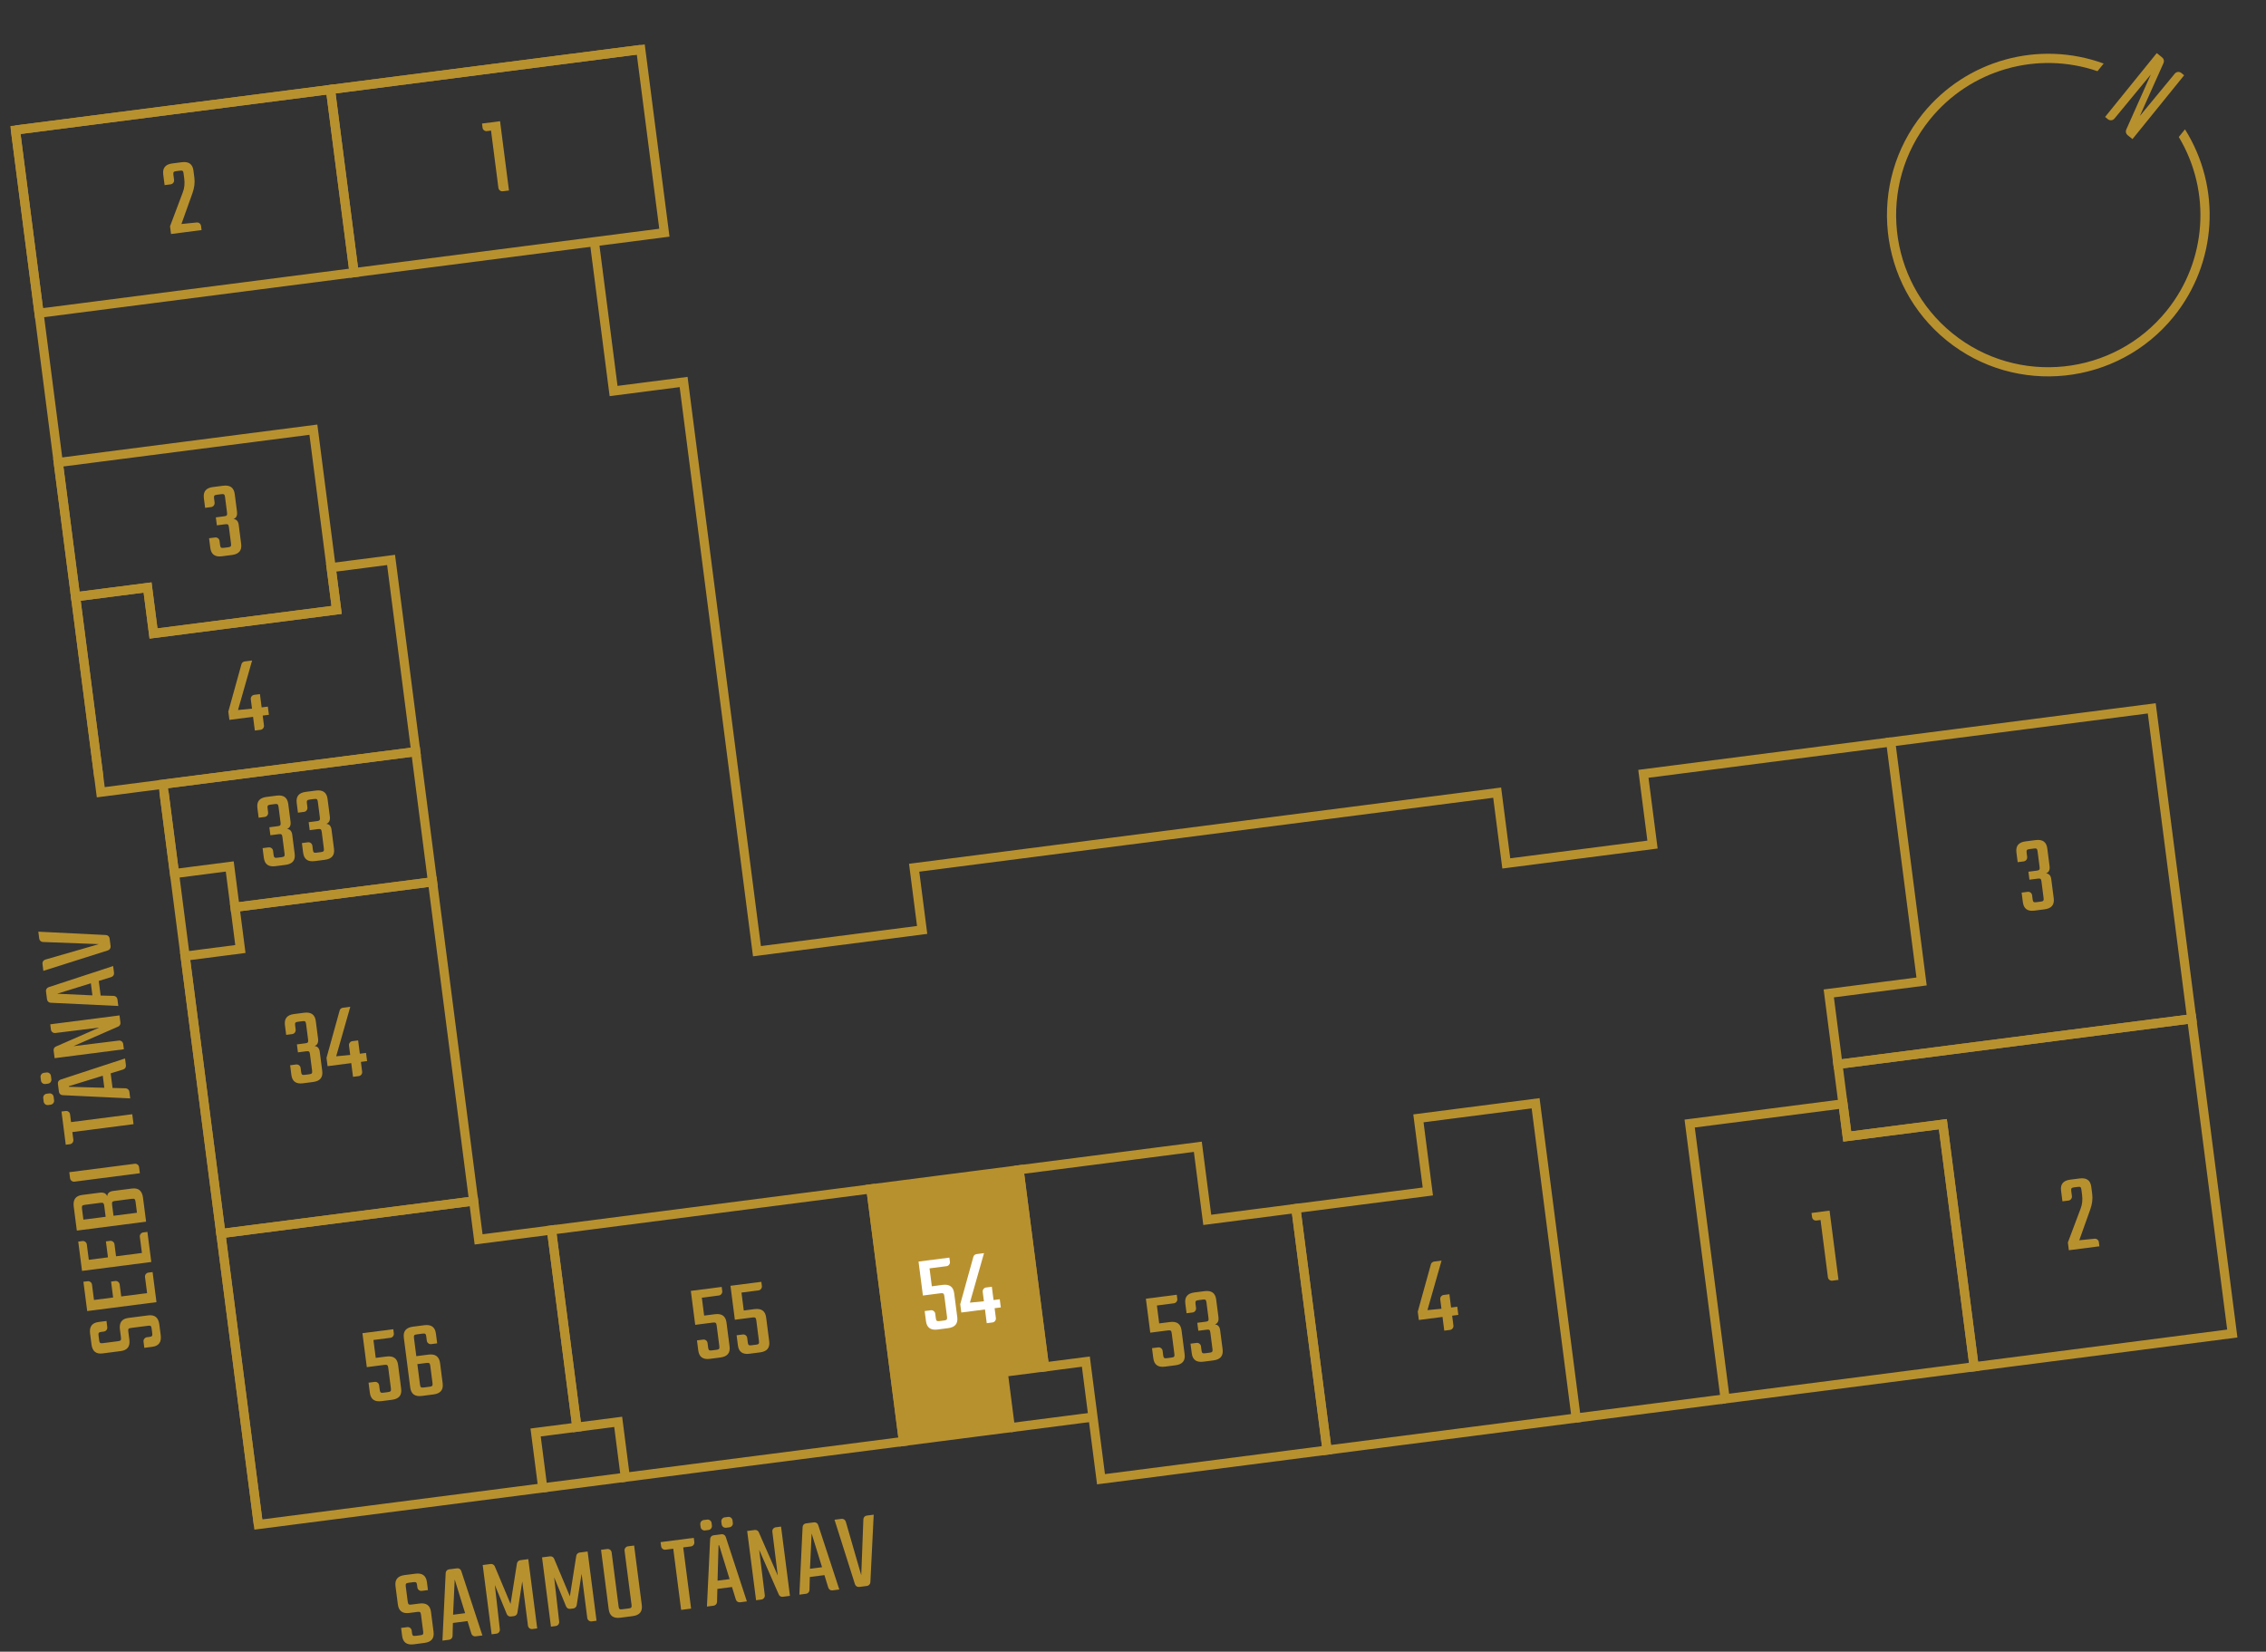 <?xml version="1.0" encoding="utf-8"?>
<svg id="Layer_2" viewBox="0 0 203 148" xmlns="http://www.w3.org/2000/svg">
  <rect x="0" y="0" width="203" height="148" fill="#333333" stroke="none"/>
  <g id="_10-54">
    <rect width="203" height="148" fill="none" stroke-width="0"/>
    <path d="M195.668,6.744l-4.629,5.72-.441-.357c-.147-.119-.194-.324-.119-.492l2.204-4.943-3.259,3.953c-.141.175-.407.203-.582.061l-.257-.208,4.629-5.72.488.395c.147.119.194.324.119.492l-2.124,4.75,3.132-3.796c.142-.175.407-.203.582-.061,0,0,.257.208.257.208Z" fill="#b8912f" stroke-width="0"/>
    <path d="M195.742,11.59l-.554.684c2.933,4.899,2.512,11.123-1.095,15.58-4.729,5.845-13.332,6.752-19.176,2.022s-6.752-13.332-2.022-19.176c3.607-4.457,9.606-6.168,15.009-4.321l.554-.684c-5.802-2.12-12.313-.317-16.202,4.488-5.014,6.197-4.052,15.318,2.144,20.332,6.197,5.014,15.318,4.052,20.332-2.144,3.888-4.805,4.294-11.549,1.01-16.782Z" fill="#b8912f" stroke-width="0"/>
    <polygon points="196.348 91.286 164.65 95.37 163.831 89.015 172.145 87.944 169.381 66.483 192.765 63.471 196.348 91.286" fill="none" stroke="#b8912f" stroke-miterlimit="10" stroke-width=".82"/>
    <polygon points="199.981 119.491 176.852 122.47 174.052 100.732 165.483 101.835 164.65 95.37 196.348 91.286 199.981 119.491" fill="none" stroke="#b8912f" stroke-miterlimit="10" stroke-width=".82"/>
    <polygon points="176.852 122.47 154.547 125.343 151.369 100.677 165.106 98.908 165.483 101.835 174.052 100.732 176.852 122.47" fill="none" stroke="#b8912f" stroke-miterlimit="10" stroke-width=".82"/>
    <polygon points="141.201 127.062 118.884 129.937 116.094 108.284 127.913 106.762 127.069 100.21 137.568 98.858 141.201 127.062" fill="none" stroke="#b8912f" stroke-miterlimit="10" stroke-width=".82"/>
    <polygon points="118.884 129.937 98.633 132.545 97.276 122.007 93.57 122.485 91.294 104.819 107.308 102.756 108.152 109.307 116.094 108.284 118.884 129.937" fill="none" stroke="#b8912f" stroke-miterlimit="10" stroke-width=".82"/>
    <polygon points="93.57 122.485 89.872 122.961 90.511 127.926 80.934 129.16 78.019 106.529 86.842 105.392 86.842 105.392 91.294 104.819 93.57 122.485" fill="#b8912f" stroke="#b8912f" stroke-miterlimit="10" stroke-width=".82"/>
    <polygon points="80.934 129.16 56.019 132.369 55.38 127.404 51.68 127.881 49.405 110.215 78.019 106.529 80.934 129.16" fill="none" stroke="#b8912f" stroke-miterlimit="10" stroke-width=".82"/>
    <polygon points="23.143 136.604 48.623 133.322 47.983 128.357 51.68 127.881 49.405 110.215 42.876 111.055 42.433 107.616 19.785 110.534 23.143 136.604" fill="none" stroke="#b8912f" stroke-miterlimit="10" stroke-width=".82"/>
    <polygon points="38.749 79.015 21.053 81.295 20.582 77.639 15.632 78.277 14.601 70.27 37.247 67.353 38.749 79.015" fill="none" stroke="#b8912f" stroke-miterlimit="10" stroke-width=".82"/>
    <polygon points="42.433 107.616 19.787 110.534 16.584 85.674 21.535 85.036 21.053 81.295 38.749 79.015 42.433 107.616" fill="none" stroke="#b8912f" stroke-miterlimit="10" stroke-width=".82"/>
    <polygon points="37.247 67.353 9.027 70.988 6.771 53.474 13.221 52.643 13.752 56.764 30.156 54.651 29.668 50.864 35.034 50.173 37.247 67.353" fill="none" stroke="#b8912f" stroke-miterlimit="10" stroke-width=".82"/>
    <polygon points="30.156 54.651 13.752 56.764 13.221 52.643 6.771 53.474 5.221 41.445 28.075 38.501 30.156 54.651" fill="none" stroke="#b8912f" stroke-miterlimit="10" stroke-width=".82"/>
    <rect x="2.324" y="9.767" width="28.454" height="16.55" transform="translate(-2.169 2.262) rotate(-7.34)" fill="none" stroke="#b8912f" stroke-miterlimit="10" stroke-width=".82"/>
    <rect x="30.546" y="6.159" width="28.03" height="16.55" transform="translate(-1.479 5.811) rotate(-7.34)" fill="none" stroke="#b8912f" stroke-miterlimit="10" stroke-width=".82"/>
    <line x1="1.383" y1="11.652" x2="57.404" y2="4.436" fill="none" stroke="#b8912f" stroke-miterlimit="10" stroke-width=".82"/>
    <polyline points="53.245 21.659 54.968 35.037 61.242 34.229 67.812 85.232 82.611 83.326 81.894 77.753 134.124 71.025 134.124 71.025 134.941 77.366 148.04 75.678 147.223 69.338 147.223 69.338 169.381 66.483" fill="none" stroke="#b8912f" stroke-miterlimit="10" stroke-width=".82"/>
    <line x1="1.383" y1="11.652" x2="8.859" y2="69.688" fill="none" stroke="#b8912f" stroke-miterlimit="10" stroke-width=".82"/>
    <line x1="14.705" y1="71.079" x2="23.145" y2="136.604" fill="none" stroke="#b8912f" stroke-miterlimit="10" stroke-width=".82"/>
    <line x1="141.201" y1="127.062" x2="154.547" y2="125.343" fill="none" stroke="#b8912f" stroke-miterlimit="10" stroke-width=".82"/>
    <line x1="90.511" y1="127.926" x2="97.915" y2="126.972" fill="none" stroke="#b8912f" stroke-miterlimit="10" stroke-width=".82"/>
    <line x1="56.019" y1="132.369" x2="48.623" y2="133.322" fill="none" stroke="#b8912f" stroke-miterlimit="10" stroke-width=".82"/>
    <path d="M44.798,10.862l.799,6.207-.555.07c-.188.025-.367-.113-.392-.302l-.661-5.136-.367.048c-.188.024-.367-.112-.392-.302l-.049-.377,1.616-.209Z" fill="#b8912f" stroke-width="0"/>
    <path d="M15.594,16.125c.024.189-.114.367-.303.392l-.545.07-.122-.95c-.075-.586.194-.913.809-.992l.854-.109c.624-.081.969.167,1.044.752l.08.625c.061.466-.002.927-.172,1.402l-.985,2.757,1.363-.135c.188-.024.367.114.392.302l.049.377-2.736.352-.089-.693,1.148-3.051c.144-.371.182-.777.124-1.225l-.059-.456c-.03-.237-.086-.281-.334-.249l-.317.041c-.237.03-.291.088-.26.325l.06.466Z" fill="#b8912f" stroke-width="0"/>
    <path d="M19.223,45.042c.024.189-.114.368-.303.393l-.545.07-.112-.873c-.075-.585.194-.912.81-.991l.911-.117c.625-.08.97.168,1.045.753l.202,1.566c.044.347-.058.571-.317.664.275.026.428.197.471.524l.219,1.705c.076.585-.194.912-.819.993l-.911.117c-.615.079-.959-.169-1.035-.754l-.11-.862.545-.07c.188-.024.367.114.392.302l.049.377c.03.238.096.28.334.25l.387-.05c.238-.031.291-.088.261-.326l-.192-1.487c-.03-.238-.096-.279-.334-.249l-.744.096-.092-.714.744-.096c.237-.03.291-.088.26-.326l-.181-1.407c-.03-.237-.097-.279-.335-.249l-.387.05c-.237.03-.291.089-.26.326l.05.386Z" fill="#b8912f" stroke-width="0"/>
    <path d="M23.995,63.315l.095.733-.555.071.113.883c.024.188-.114.367-.303.392l-.516.066-.158-1.229-2.121.273-.096-.743,1.177-4.243c.033-.135.151-.231.29-.25l.664-.085-1.262,4.437,1.253-.122-.108-.842c-.024-.189.114-.369.303-.394l.516-.066.153,1.19.555-.071Z" fill="#b8912f" stroke-width="0"/>
    <path d="M24.018,72.809c.024.189-.114.369-.303.393l-.544.07-.113-.871c-.075-.586.194-.913.81-.992l.912-.117c.624-.081.969.168,1.044.752l.202,1.566c.044.348-.058.572-.317.665.275.026.428.196.471.524l.219,1.705c.076.584-.194.912-.819.992l-.912.118c-.614.079-.958-.169-1.033-.755l-.111-.861.545-.07c.188-.025.368.113.392.301l.049.377c.031.238.097.281.334.25l.387-.049c.238-.031.291-.088.26-.326l-.191-1.486c-.03-.238-.096-.281-.334-.25l-.743.096-.092-.715.743-.096c.237-.03.291-.086.26-.324l-.181-1.408c-.03-.236-.097-.28-.335-.25l-.387.051c-.237.03-.29.088-.26.326l.05.385Z" fill="#b8912f" stroke-width="0"/>
    <path d="M27.539,72.356c.024.189-.113.369-.302.393l-.545.07-.112-.872c-.076-.585.194-.913.809-.991l.912-.118c.624-.081.969.169,1.044.753l.202,1.566c.044.348-.058.572-.317.664.274.027.428.197.47.525l.22,1.705c.075.584-.194.912-.819.992l-.912.117c-.614.08-.958-.169-1.033-.754l-.111-.862.545-.07c.188-.024.368.114.392.302l.049.377c.03.238.097.281.335.25l.386-.05c.237-.03.291-.088.261-.326l-.191-1.486c-.031-.238-.098-.28-.335-.25l-.743.096-.092-.714.743-.096c.237-.031.291-.087.26-.325l-.181-1.407c-.031-.237-.097-.281-.335-.25l-.386.05c-.238.03-.291.089-.261.327l.05.385Z" fill="#b8912f" stroke-width="0"/>
    <path d="M26.485,92.266c.024.188-.114.367-.303.393l-.545.07-.112-.873c-.075-.586.195-.912.81-.991l.911-.118c.625-.08.969.168,1.045.752l.201,1.566c.045.348-.057.572-.316.666.275.025.428.197.47.523l.22,1.705c.075.586-.194.912-.819.992l-.911.118c-.615.079-.959-.169-1.035-.753l-.11-.863.545-.07c.188-.023.367.114.392.303l.049.377c.03.238.097.279.334.248l.387-.049c.238-.031.291-.088.261-.326l-.192-1.486c-.03-.238-.096-.279-.334-.25l-.743.096-.093-.713.744-.096c.238-.031.291-.088.26-.326l-.181-1.408c-.03-.236-.097-.279-.335-.248l-.387.049c-.237.031-.29.089-.26.326l.05.387Z" fill="#b8912f" stroke-width="0"/>
    <path d="M32.791,94.346l.095.734-.556.07.114.883c.024.188-.114.367-.302.391l-.516.066-.159-1.229-2.121.273-.096-.744,1.177-4.242c.033-.136.151-.231.29-.25l.664-.085-1.263,4.436,1.255-.12-.108-.844c-.024-.189.113-.367.302-.393l.516-.066.153,1.191.555-.072Z" fill="#b8912f" stroke-width="0"/>
    <path d="M33.658,121.675l.962-.124c.624-.08.969.168,1.044.753l.274,2.131c.075.585-.194.913-.819.993l-.951.122c-.615.08-.959-.169-1.035-.754l-.116-.901.556-.071c.188-.024.367.113.392.302l.054.416c.03.238.096.28.334.25l.406-.053c.238-.03.291-.088.261-.326l-.239-1.854c-.03-.237-.098-.29-.335-.26l-1.586.204-.393-3.043,2.766-.355.049.377c.024.188-.114.367-.303.391l-1.526.197.207,1.605Z" fill="#b8912f" stroke-width="0"/>
    <path d="M37.297,121.52l1.091-.141c.614-.079.96.178,1.035.762l.233,1.814c.075.585-.194.913-.81.992l-1.051.136c-.623.08-.969-.168-1.044-.753l-.574-4.46c-.075-.585.195-.913.819-.993l1.021-.132c.615-.079.959.169,1.034.754l.113.872-.535.069c-.188.024-.368-.113-.393-.303l-.05-.386c-.03-.237-.097-.28-.334-.25l-.506.065c-.237.03-.29.089-.26.326l.209,1.626ZM38.546,122.375c-.029-.228-.097-.279-.334-.249l-.823.106.238,1.844c.03.238.097.28.334.25l.525-.068c.237-.03.291-.088.261-.326l-.201-1.557Z" fill="#b8912f" stroke-width="0"/>
    <path d="M63.079,117.885l.962-.124c.624-.081.969.168,1.044.753l.274,2.131c.075.585-.195.912-.819.993l-.952.122c-.614.08-.959-.169-1.034-.754l-.116-.901.556-.071c.188-.024.367.113.392.303l.054.416c.03.238.097.279.334.249l.407-.052c.237-.031.291-.089.26-.327l-.238-1.854c-.031-.237-.099-.29-.336-.259l-1.586.203-.393-3.043,2.766-.355.049.377c.023.188-.114.367-.303.391l-1.526.197.207,1.605Z" fill="#b8912f" stroke-width="0"/>
    <path d="M66.63,117.428l.962-.125c.624-.08.969.169,1.044.754l.274,2.131c.075.585-.195.912-.819.992l-.952.123c-.614.08-.959-.169-1.034-.754l-.116-.901.556-.071c.188-.025.367.113.392.302l.054.416c.03.238.097.28.334.249l.407-.052c.237-.03.291-.088.26-.326l-.238-1.854c-.031-.237-.099-.29-.336-.26l-1.586.204-.393-3.043,2.766-.355.049.377c.023.188-.114.367-.303.391l-1.526.197.207,1.605Z" fill="#b8912f" stroke-width="0"/>
    <path d="M83.477,115.258l.961-.125c.625-.08.969.168,1.044.754l.274,2.131c.075.584-.194.912-.819.992l-.951.123c-.615.079-.959-.17-1.034-.754l-.116-.902.555-.07c.188-.025.367.113.392.301l.054.416c.031.238.097.281.334.25l.407-.052c.237-.03.291-.089.261-.327l-.239-1.854c-.03-.236-.098-.289-.336-.259l-1.586.204-.392-3.043,2.765-.355.049.377c.024.188-.113.366-.302.391l-1.526.197.207,1.605Z" fill="#fff" stroke-width="0"/>
    <path d="M89.564,116.419l.094.733-.555.071.113.882c.024.188-.113.368-.303.393l-.515.066-.158-1.229-2.121.272-.096-.744,1.176-4.242c.033-.135.151-.23.291-.248l.664-.086-1.263,4.436,1.254-.121-.108-.843c-.024-.188.114-.368.303-.393l.515-.066.153,1.19.556-.071Z" fill="#fff" stroke-width="0"/>
    <path d="M103.845,118.584l.962-.123c.624-.081.969.166,1.044.752l.274,2.131c.075.584-.195.912-.819.992l-.952.123c-.614.079-.959-.17-1.034-.754l-.116-.902.556-.07c.188-.025.367.113.392.301l.054.418c.03.238.097.279.334.248l.407-.053c.237-.029.291-.086.26-.324l-.238-1.855c-.031-.236-.099-.289-.336-.258l-1.586.204-.393-3.043,2.766-.356.049.376c.023.189-.114.367-.303.392l-1.526.196.207,1.606Z" fill="#b8912f" stroke-width="0"/>
    <path d="M107.146,117.212c.024.188-.113.368-.302.392l-.545.07-.112-.873c-.076-.584.194-.911.809-.99l.912-.117c.625-.08.969.166,1.044.752l.202,1.566c.044.346-.058.57-.317.665.275.024.428.196.47.524l.22,1.703c.075.586-.194.914-.819.994l-.911.117c-.614.079-.959-.17-1.034-.754l-.111-.861.545-.07c.188-.024.368.113.392.302l.049.377c.03.238.097.279.335.249l.386-.051c.237-.029.291-.086.261-.324l-.191-1.488c-.031-.238-.098-.279-.335-.248l-.743.096-.092-.715.743-.096c.237-.029.291-.088.261-.326l-.182-1.406c-.031-.238-.097-.281-.335-.25l-.386.049c-.238.031-.291.09-.261.327l.05.387Z" fill="#b8912f" stroke-width="0"/>
    <path d="M130.551,117.089l.095.732-.555.071.114.883c.023.188-.115.367-.303.392l-.516.066-.158-1.229-2.121.273-.096-.744,1.176-4.242c.033-.135.151-.23.291-.248l.664-.086-1.263,4.436,1.254-.121-.108-.843c-.024-.189.114-.368.303-.393l.516-.066.152,1.19.555-.071Z" fill="#b8912f" stroke-width="0"/>
    <path d="M163.902,108.479l.8,6.205-.556.072c-.188.024-.367-.115-.391-.303l-.662-5.135-.367.047c-.188.024-.367-.112-.391-.302l-.049-.376,1.615-.209Z" fill="#b8912f" stroke-width="0"/>
    <path d="M185.612,107.184c.024.189-.115.367-.304.392l-.544.07-.123-.951c-.075-.585.194-.911.81-.991l.853-.109c.624-.08.969.167,1.044.752l.081.625c.06.466-.002.926-.173,1.402l-.984,2.758,1.362-.137c.188-.023.368.115.393.303l.048.377-2.736.352-.089-.693,1.149-3.051c.144-.37.182-.778.124-1.225l-.059-.456c-.031-.237-.087-.282-.335-.249l-.317.04c-.237.03-.29.089-.26.327l.061.465Z" fill="#b8912f" stroke-width="0"/>
    <path d="M181.602,76.793c.024.189-.114.369-.303.393l-.545.07-.112-.871c-.075-.586.195-.914.81-.992l.912-.117c.625-.081.969.168,1.044.752l.201,1.566c.045.348-.057.572-.316.664.275.027.428.197.47.525l.22,1.705c.075.584-.194.912-.819.992l-.911.117c-.615.08-.959-.168-1.034-.754l-.111-.861.545-.07c.188-.025.367.113.392.301l.049.377c.03.238.097.281.334.25l.387-.049c.237-.031.291-.089.26-.327l-.191-1.486c-.03-.238-.097-.28-.334-.249l-.743.096-.092-.715.743-.096c.237-.03.291-.087.26-.325l-.182-1.407c-.03-.237-.096-.28-.333-.25l-.387.051c-.238.029-.291.088-.261.326l.05.385Z" fill="#b8912f" stroke-width="0"/>
    <path d="M11.744,118.991c-.237.031-.28.086-.25.323l.095.734c.078.604-.182.939-.766,1.015l-1.636.211c-.585.075-.913-.194-.992-.81l-.125-.972c-.079-.613.17-.958.755-1.033l.714-.092.071.555c.024.188-.114.368-.302.393l-.229.029c-.237.03-.281.096-.25.334l.054.417c.03.236.089.29.326.26l1.378-.178c.237-.03.28-.098.25-.334l-.094-.724c-.077-.605.169-.95.754-1.025l1.784-.229c.585-.075.913.195.993.819l.124.962c.079.614-.17.96-.755,1.035l-.714.092-.071-.556c-.024-.188.114-.368.303-.393l.228-.029c.238-.03.281-.096.25-.334l-.054-.417c-.03-.237-.087-.279-.325-.249l-1.517.195Z" fill="#b8912f" stroke-width="0"/>
    <path d="M13.178,115.871l-.187-1.447c-.024-.188.114-.368.302-.393l.377-.048.348,2.696-6.206.799-.339-2.626.377-.048c.189-.024.367.113.392.302l.178,1.378,1.716-.221-.185-1.428.376-.049c.188-.024.368.114.393.302l.14,1.081,2.319-.299Z" fill="#b8912f" stroke-width="0"/>
    <path d="M12.714,112.272l-.187-1.448c-.024-.188.114-.367.302-.392l.377-.048.348,2.696-6.206.799-.339-2.627.377-.048c.189-.024.367.114.392.302l.178,1.379,1.716-.221-.185-1.428.376-.049c.188-.024.368.113.393.302l.14,1.081,2.319-.299Z" fill="#b8912f" stroke-width="0"/>
    <path d="M6.883,110.269l-.277-2.15c-.081-.625.168-.97.753-1.045l1.576-.203c.347-.044.571.058.665.317.035-.276.207-.43.524-.471l1.694-.218c.585-.075.912.195.993.82l.277,2.15-6.206.799ZM7.594,107.96c-.119.016-.195.047-.23.091-.025.044-.035.124-.02.243l.128.992,1.993-.256-.128-.992c-.016-.119-.045-.195-.09-.23-.035-.035-.117-.045-.236-.03l-1.417.183ZM10.289,107.614c-.118.016-.194.046-.229.09-.025.044-.034.125-.019.244l.128.992,2.101-.271-.128-.992c-.016-.119-.045-.195-.09-.23-.034-.035-.117-.045-.235-.03l-1.527.197Z" fill="#b8912f" stroke-width="0"/>
    <path d="M6.208,105.034l5.859-.754c.188-.024.367.112.392.302l.07.545-5.859.755c-.188.023-.367-.114-.392-.303l-.07-.545Z" fill="#b8912f" stroke-width="0"/>
    <path d="M5.508,99.599l.377-.048c.189-.024.366.103.392.302l.089.693,5.482-.706.115.892-5.482.706.09.694c.023.188-.113.368-.303.393l-.377.048-.383-2.974Z" fill="#b8912f" stroke-width="0"/>
    <path d="M4.063,97.133c-.188.023-.367-.114-.392-.303l-.039-.308c-.024-.188.113-.366.302-.391l.238-.031c.188-.024.367.114.392.302l.039.309c.024.188-.114.367-.302.391l-.238.031ZM4.305,99.017c-.188.024-.367-.115-.391-.303l-.041-.318c-.024-.188.113-.366.302-.391l.238-.031c.188-.024.367.114.392.302l.041.318c.023.188-.115.367-.303.392l-.238.031ZM9.915,96.177l.168,1.309,1.173.031c.173.008.311.141.333.31l.076.595-6.054-.289c-.172-.007-.31-.132-.331-.3l-.093-.724c-.022-.169.079-.323.244-.374l5.772-1.892.079.614c.021.169-.079.321-.244.374l-1.124.346ZM9.346,97.47l-.139-1.08-3.024.934c-.021.002-.018.022-.017.032s.003.019.024.027l3.155.087Z" fill="#b8912f" stroke-width="0"/>
    <path d="M4.501,91.784l6.206-.799.083.645c.02.148-.062.3-.206.358l-4.006,1.755,4.067-.502c.188-.024.367.113.392.302l.061.476-6.206.799-.088-.684c-.02-.149.062-.301.206-.359l3.883-1.699-3.938.488c-.188.023-.367-.115-.392-.303l-.062-.477Z" fill="#b8912f" stroke-width="0"/>
    <path d="M8.848,87.897l.169,1.308,1.173.031c.173.008.311.141.332.31l.077.595-6.054-.289c-.173-.007-.31-.132-.331-.3l-.094-.724c-.021-.169.08-.323.245-.374l5.772-1.892.079.614c.021.169-.08.321-.245.374l-1.124.347ZM8.28,89.189l-.14-1.08-3.023.934,3.163.146Z" fill="#b8912f" stroke-width="0"/>
    <path d="M3.432,83.483l6.055.299c.173.008.312.142.333.31l.088.684c.021.169-.078.333-.243.385l-5.78,1.832-.08-.624c-.023-.179.088-.334.253-.385l4.8-1.385-5.003-.191c-.172.001-.319-.131-.341-.299l-.081-.625Z" fill="#b8912f" stroke-width="0"/>
    <path d="M37.715,144.685c-.031-.237-.087-.28-.324-.25l-.734.095c-.604.078-.939-.182-1.015-.766l-.211-1.636c-.075-.585.194-.913.81-.992l.972-.125c.614-.079.958.169,1.033.755l.092.713-.555.072c-.188.023-.367-.115-.392-.303l-.029-.229c-.03-.236-.097-.28-.335-.25l-.416.055c-.237.03-.291.089-.261.326l.178,1.378c.03.237.098.28.335.249l.724-.093c.605-.078.949.169,1.024.754l.229,1.784c.075.585-.194.912-.819.992l-.962.125c-.614.078-.959-.17-1.034-.755l-.092-.714.555-.071c.189-.024.368.114.393.303l.029.228c.03.238.097.28.335.25l.416-.054c.237-.03.28-.087.25-.325l-.195-1.517Z" fill="#b8912f" stroke-width="0"/>
    <path d="M41.882,145.257l-1.309.169-.031,1.172c-.007.173-.141.311-.31.333l-.595.076.289-6.054c.007-.172.132-.309.3-.331l.724-.093c.169-.021.323.079.374.244l1.892,5.773-.614.078c-.168.021-.321-.079-.374-.244l-.346-1.124ZM40.589,144.688l1.08-.139-.934-3.024-.146,3.163Z" fill="#b8912f" stroke-width="0"/>
    <path d="M44.042,146.44l-.799-6.205.714-.093c.159-.021.311.071.37.215l1.411,3.366.571-3.622c.021-.153.146-.28.304-.301l.714-.093.799,6.207-.437.056c-.188.024-.367-.114-.391-.302l-.512-3.966-.434,2.808c-.021.154-.146.28-.305.301l-.277.035c-.158.021-.312-.07-.369-.214l-1.072-2.613.449,3.974c.024.188-.112.367-.302.392l-.436.056Z" fill="#b8912f" stroke-width="0"/>
    <path d="M49.357,145.755l-.799-6.206.714-.092c.159-.021.311.071.37.215l1.411,3.366.571-3.622c.021-.153.146-.281.304-.301l.714-.092.799,6.205-.437.057c-.188.024-.367-.114-.392-.302l-.51-3.966-.436,2.807c-.02.154-.145.281-.303.301l-.277.036c-.16.021-.312-.069-.371-.214l-1.072-2.613.451,3.974c.023.188-.113.367-.303.392l-.436.056Z" fill="#b8912f" stroke-width="0"/>
    <path d="M56.808,138.487l.687,5.333c.075.585-.194.913-.819.993l-1.101.142c-.623.081-.969-.168-1.044-.753l-.687-5.333.556-.071c.188-.024.368.114.393.302l.624,4.848c.03.238.096.28.334.249l.564-.072c.248-.031.291-.088.261-.326l-.625-4.848c-.023-.188.114-.367.303-.392l.555-.071Z" fill="#b8912f" stroke-width="0"/>
    <path d="M62.154,137.798l.048.377c.024.189-.104.366-.302.392l-.693.089.706,5.482-.893.115-.706-5.482-.694.089c-.188.024-.367-.112-.392-.302l-.048-.377,2.974-.383Z" fill="#b8912f" stroke-width="0"/>
    <path d="M62.736,136.595c-.023-.188.114-.367.303-.392l.317-.041c.188-.023.366.114.391.303l.031.238c.024.188-.114.367-.302.391l-.318.041c-.188.024-.367-.114-.391-.302l-.031-.238ZM65.575,142.205l-1.309.168-.03,1.173c-.008.173-.142.311-.31.333l-.595.076.289-6.053c.008-.174.131-.311.3-.332l.724-.094c.168-.021.322.08.374.245l1.891,5.772-.613.079c-.169.021-.322-.079-.374-.245l-.347-1.123ZM64.282,141.636l1.08-.14-.933-3.023c-.002-.021-.022-.018-.032-.017s-.02.003-.028.024l-.087,3.155ZM64.62,136.353c-.024-.188.114-.367.303-.392l.307-.039c.188-.024.366.113.391.302l.031.238c.024.188-.114.367-.302.392l-.307.039c-.189.024-.367-.114-.392-.302l-.031-.238Z" fill="#b8912f" stroke-width="0"/>
    <path d="M69.97,136.791l.799,6.206-.646.083c-.147.02-.299-.062-.357-.206l-1.756-4.006.504,4.067c.023.188-.114.367-.304.391l-.476.062-.799-6.206.685-.088c.148-.02.3.062.358.206l1.7,3.883-.487-3.938c-.024-.188.113-.367.302-.392l.477-.062Z" fill="#b8912f" stroke-width="0"/>
    <path d="M73.856,141.139l-1.309.168-.03,1.172c-.008.174-.142.312-.31.333l-.595.077.289-6.054c.008-.173.131-.31.3-.331l.724-.094c.168-.021.322.08.374.245l1.891,5.772-.613.079c-.169.021-.322-.08-.375-.245l-.346-1.123ZM72.563,140.569l1.08-.139-.933-3.023-.147,3.162Z" fill="#b8912f" stroke-width="0"/>
    <path d="M78.271,135.722l-.299,6.055c-.008.173-.142.312-.31.333l-.685.088c-.168.021-.332-.078-.385-.243l-1.832-5.78.625-.08c.178-.023.333.088.385.253l1.385,4.8.191-5.003c-.001-.172.13-.319.299-.341l.625-.081Z" fill="#b8912f" stroke-width="0"/>
  </g>
</svg>